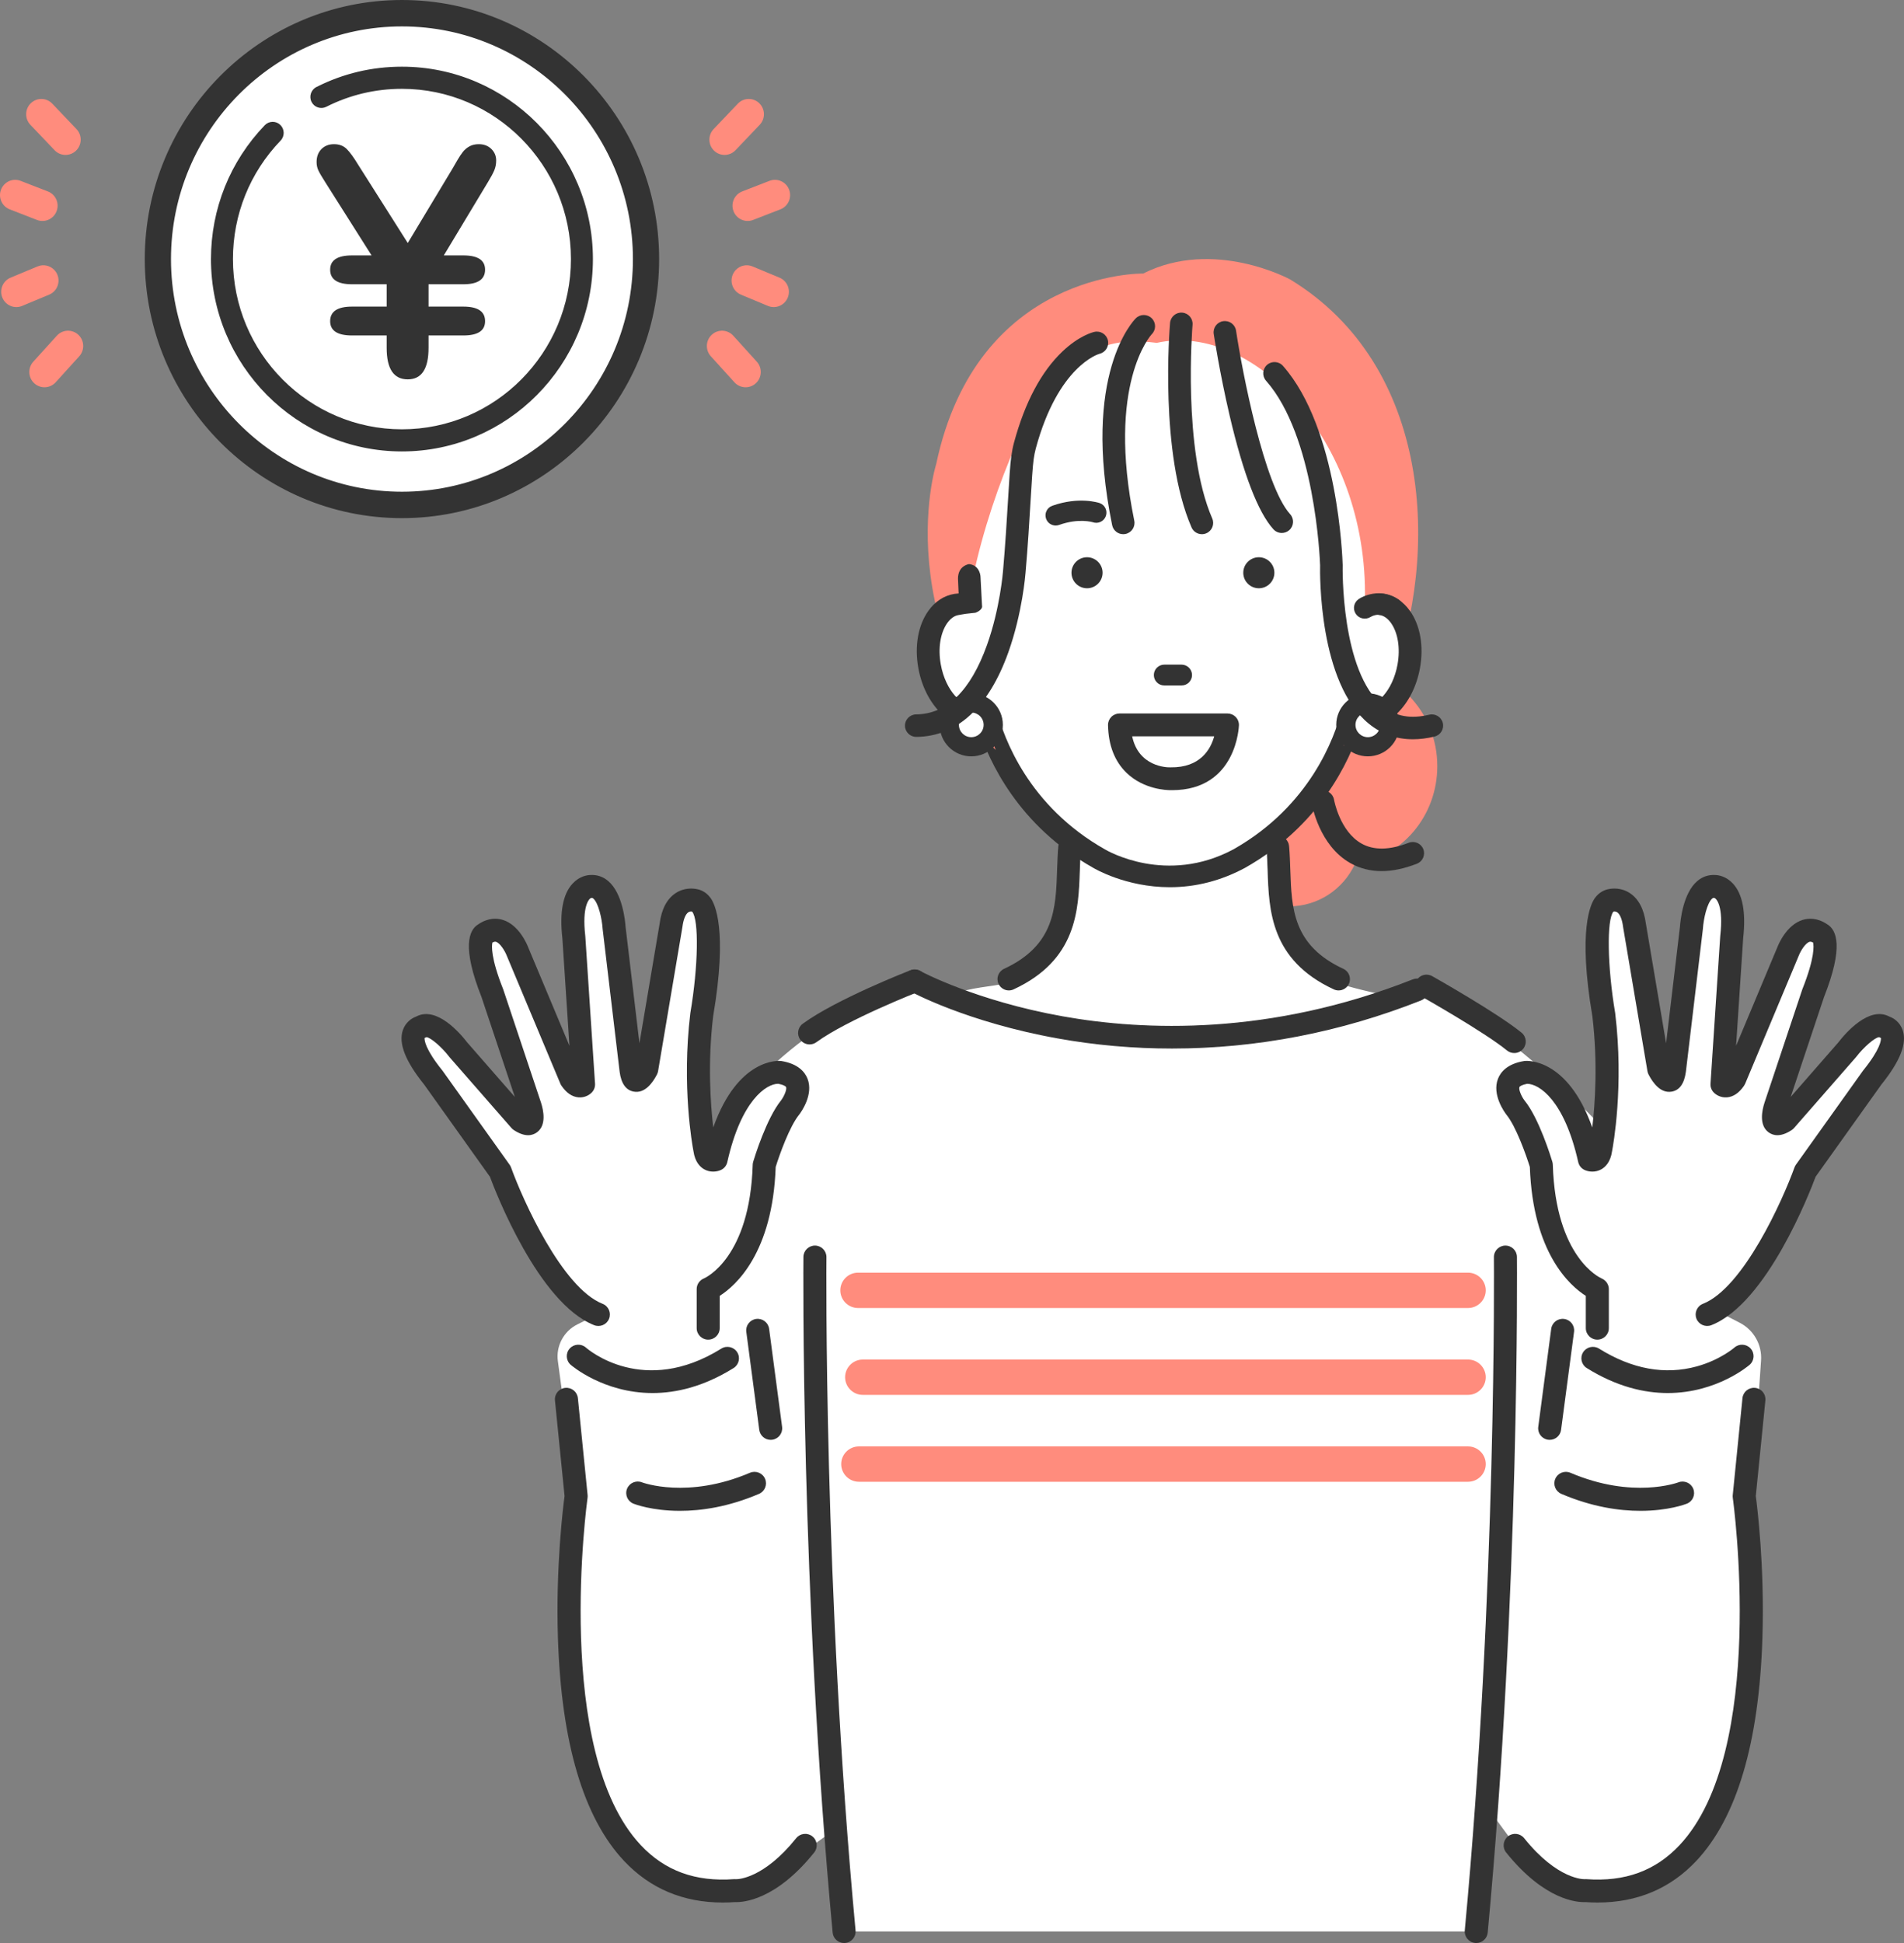 <svg width="147" height="150" viewBox="0 0 147 150" fill="none" xmlns="http://www.w3.org/2000/svg">
<rect x="0" y="0" width="147" height="150" fill="#808080" stroke="none"/>
<mask id="mask0_128_319" style="mask-type:alpha" maskUnits="userSpaceOnUse" x="2" y="0" width="145" height="150">
<rect x="2" width="145" height="150" fill="#D9D9D9"/>
</mask>
<g mask="url(#mask0_128_319)">
</g>
<g clip-path="url(#clip0_128_319)">
<path d="M110.968 59.149C110.968 54.925 107.666 51.501 103.593 51.501C99.521 51.501 96.219 54.925 96.219 59.149C96.219 59.348 96.229 59.544 96.243 59.739C94.846 60.767 93.938 62.432 93.938 64.313C93.938 67.437 96.444 69.969 99.535 69.969C101.773 69.969 103.703 68.642 104.599 66.725C108.196 66.216 110.968 63.02 110.968 59.149Z" fill="#FF8C7D"/>
<path d="M88.26 21.117C88.26 21.117 75.435 20.887 72.281 35.822C72.281 35.822 67.866 49.609 81.953 62.936H101.717C101.717 62.936 104.713 59.594 107.393 52.596C111.178 42.716 110.547 28.24 99.614 21.576C99.614 21.576 93.727 18.359 88.26 21.117Z" fill="#FF8C7D"/>
<path d="M134.933 120.001L135.964 105.028C136.047 103.817 135.4 102.672 134.318 102.116L131.476 100.654C129.03 88.43 113.284 77.631 110.402 76.392C109.851 76.155 109.21 76.396 108.949 76.936C108.348 77.189 109.055 76.924 108.46 77.147C105.852 76.627 104.053 76.17 103.55 75.96C102.409 75.483 101.478 74.996 100.996 74.399C98.337 71.107 98.794 66.578 98.704 64.431C103.435 60.682 104.13 56.892 104.627 54.833C104.844 54.97 105.078 55.068 105.331 55.111C106.936 55.38 108.589 53.508 109.026 50.929C109.461 48.351 108.514 46.686 106.911 46.416C106.539 46.354 105.723 46.787 105.361 46.938C105.922 34.362 96.881 24.791 89.312 26.468C88.022 26.339 84.509 25.698 81.112 29.612C79.064 31.971 75.615 40.232 74.674 47.129C74.313 46.979 73.938 46.921 73.566 46.983C71.962 47.253 71.392 48.679 71.451 50.929C71.52 53.543 73.541 55.38 75.145 55.111C75.398 55.068 75.633 54.97 75.85 54.833C76.364 56.965 77.139 60.641 82.271 64.431C82.117 66.668 81.256 72.704 79.871 74.13C79.336 74.681 78.723 75.379 77.34 75.96C76.952 76.123 74.793 76.217 73.349 76.835C71.837 76.22 72.08 76.305 72.08 76.305C71.832 75.751 71.198 75.529 70.622 75.726C53.191 81.684 48.926 100.075 48.926 100.075L44.578 102.242C43.519 102.77 42.913 103.912 43.071 105.082L44.482 115.51C44.482 115.51 39.976 159.927 64.341 141.295L65.17 149.114H113.975L114.907 139.631L116.979 142.459C116.979 142.459 135.934 158.263 134.933 120.001Z" fill="white"/>
<path d="M97.19 43.019C96.526 43.019 95.988 43.555 95.988 44.216C95.988 44.877 96.526 45.414 97.19 45.414C97.853 45.414 98.39 44.877 98.39 44.216C98.39 43.555 97.853 43.019 97.19 43.019Z" fill="#333333"/>
<path d="M85.126 44.216C85.126 43.555 84.588 43.019 83.925 43.019C83.262 43.019 82.724 43.555 82.724 44.216C82.724 44.877 83.262 45.414 83.925 45.414C84.588 45.414 85.126 44.877 85.126 44.216Z" fill="#333333"/>
<path d="M81.506 40.571C81.182 40.571 80.879 40.37 80.764 40.049C80.618 39.641 80.831 39.191 81.241 39.045C83.302 38.312 84.826 38.812 84.89 38.834C85.302 38.973 85.522 39.419 85.382 39.83C85.242 40.238 84.799 40.459 84.388 40.322C84.33 40.304 83.277 39.988 81.771 40.525C81.683 40.556 81.594 40.571 81.506 40.571Z" fill="#333333"/>
<path d="M108.856 47.158C108.334 46.426 107.632 45.971 106.825 45.843C106.627 45.813 106.426 45.803 106.24 45.814L106.414 47.474C106.458 47.474 106.499 47.477 106.536 47.483C106.842 47.532 107.146 47.748 107.391 48.092C107.932 48.85 108.121 50.047 107.898 51.294C107.525 53.356 106.217 54.631 105.273 54.481C105.151 54.461 105.028 54.414 104.899 54.338C104.662 54.198 104.365 54.173 104.104 54.272C103.841 54.372 103.645 54.587 103.578 54.846C103.037 56.954 101.141 62.218 95.235 65.565C90.062 68.338 85.5 65.686 85.306 65.57C79.389 62.222 77.493 56.956 76.953 54.847C76.886 54.586 76.689 54.371 76.427 54.272C76.167 54.173 75.866 54.199 75.631 54.339C75.504 54.414 75.382 54.461 75.26 54.481C74.316 54.621 73.005 53.355 72.634 51.294C72.409 50.047 72.599 48.85 73.14 48.091C73.385 47.748 73.688 47.532 73.992 47.484C74.031 47.478 74.517 47.387 74.562 47.386L75.313 47.303C75.313 47.303 75.904 47.095 75.817 46.742L75.704 44.581C75.704 44.257 75.525 43.624 74.819 43.549C74.81 43.55 73.962 43.656 73.962 44.669L74.011 45.813C73.909 45.818 73.806 45.828 73.704 45.844C72.898 45.971 72.197 46.426 71.675 47.157C70.879 48.274 70.596 49.883 70.9 51.573C71.414 54.426 73.429 56.413 75.5 56.127C76.36 58.833 78.644 63.737 84.38 66.983C84.482 67.045 86.912 68.492 90.314 68.492C92.325 68.492 94.275 67.992 96.128 66.996C101.882 63.739 104.169 58.834 105.031 56.127C107.101 56.419 109.116 54.427 109.631 51.573C109.934 49.883 109.652 48.275 108.856 47.158Z" fill="#333333"/>
<path d="M105.331 55.111C105.078 55.068 104.844 54.97 104.626 54.833C104.466 55.497 104.188 56.462 103.726 57.589C104.679 56.73 105.521 55.876 106.263 55.033C105.957 55.133 105.643 55.163 105.331 55.111Z" fill="#FF8C7D"/>
<path d="M75.85 54.833C75.633 54.97 75.398 55.068 75.145 55.111C74.786 55.171 74.425 55.119 74.075 54.981C75.068 56.135 76.043 57.116 76.878 57.894C76.338 56.636 76.024 55.556 75.85 54.833Z" fill="#FF8C7D"/>
<path d="M76.685 55.959C76.685 56.893 75.925 57.651 74.988 57.651C74.051 57.651 73.291 56.893 73.291 55.959C73.291 55.025 74.051 54.268 74.988 54.268C75.925 54.268 76.685 55.025 76.685 55.959Z" fill="white"/>
<path d="M74.988 58.391C73.643 58.391 72.548 57.3 72.548 55.959C72.548 54.618 73.643 53.527 74.988 53.527C76.333 53.527 77.427 54.618 77.427 55.959C77.427 57.3 76.333 58.391 74.988 58.391ZM74.988 55.008C74.462 55.008 74.034 55.434 74.034 55.959C74.034 56.483 74.462 56.91 74.988 56.91C75.514 56.91 75.942 56.483 75.942 55.959C75.942 55.434 75.514 55.008 74.988 55.008Z" fill="#333333"/>
<path d="M107.301 55.959C107.301 56.893 106.542 57.651 105.605 57.651C104.667 57.651 103.908 56.893 103.908 55.959C103.908 55.025 104.667 54.268 105.605 54.268C106.542 54.268 107.301 55.025 107.301 55.959Z" fill="white"/>
<path d="M105.605 58.391C104.259 58.391 103.165 57.3 103.165 55.959C103.165 54.618 104.259 53.527 105.605 53.527C106.95 53.527 108.044 54.618 108.044 55.959C108.044 57.3 106.95 58.391 105.605 58.391ZM105.605 55.008C105.078 55.008 104.651 55.434 104.651 55.959C104.651 56.483 105.078 56.91 105.605 56.91C106.131 56.91 106.559 56.483 106.559 55.959C106.559 55.434 106.131 55.008 105.605 55.008Z" fill="#333333"/>
<path d="M89.89 52.919H91.225C91.669 52.919 92.031 52.558 92.031 52.114C92.031 51.671 91.669 51.31 91.225 51.31H89.89C89.445 51.31 89.084 51.671 89.084 52.114C89.084 52.558 89.445 52.919 89.89 52.919Z" fill="#333333"/>
<path d="M90.486 61.001C90.442 61.001 90.398 61.001 90.354 61H90.35C90.094 61 88.322 60.952 86.991 59.678C86.062 58.788 85.576 57.543 85.546 55.978C85.542 55.742 85.633 55.514 85.799 55.345C85.966 55.176 86.193 55.081 86.43 55.081H94.77C95.007 55.081 95.234 55.176 95.401 55.345C95.567 55.514 95.658 55.742 95.654 55.978C95.653 56.029 95.5 61.001 90.486 61.001ZM90.361 59.238C90.366 59.238 90.372 59.238 90.376 59.238C92.671 59.272 93.471 57.843 93.744 56.843H87.41C87.898 59.183 90.07 59.249 90.347 59.238H90.361Z" fill="#333333"/>
<path d="M90.487 80.904C87.113 80.904 84.136 80.568 81.684 80.127C74.662 78.865 70.397 76.551 70.218 76.453C69.815 76.232 69.669 75.726 69.891 75.324C70.113 74.923 70.62 74.776 71.023 74.997C71.065 75.02 75.276 77.297 82.049 78.504C88.286 79.615 98.039 80.021 109.092 75.646C109.52 75.477 110.005 75.685 110.174 76.112C110.344 76.538 110.135 77.022 109.707 77.191C102.601 80.004 96.01 80.904 90.487 80.904Z" fill="#333333"/>
<path d="M90.487 80.947C87.512 80.947 84.548 80.686 81.677 80.17C74.645 78.906 70.376 76.589 70.198 76.491C69.775 76.258 69.62 75.726 69.853 75.304C69.966 75.1 70.152 74.951 70.377 74.886C70.601 74.821 70.838 74.847 71.044 74.96C71.085 74.983 75.319 77.261 82.057 78.462C88.288 79.572 98.033 79.978 109.076 75.606C109.293 75.52 109.532 75.523 109.747 75.617C109.962 75.709 110.128 75.879 110.214 76.096C110.301 76.313 110.297 76.551 110.204 76.765C110.111 76.979 109.94 77.145 109.723 77.231C103.494 79.697 97.022 80.947 90.487 80.947ZM70.622 74.937C70.548 74.937 70.474 74.947 70.401 74.968C70.198 75.027 70.03 75.161 69.929 75.345C69.718 75.726 69.857 76.206 70.239 76.416C70.417 76.514 74.673 78.825 81.692 80.086C84.558 80.601 87.517 80.862 90.487 80.862C97.011 80.862 103.472 79.614 109.691 77.152C109.888 77.074 110.042 76.925 110.126 76.731C110.209 76.538 110.212 76.323 110.134 76.128C109.974 75.724 109.512 75.525 109.108 75.686C98.046 80.065 88.283 79.659 82.042 78.546C75.29 77.343 71.044 75.058 71.002 75.035C70.884 74.97 70.754 74.937 70.622 74.937Z" fill="#333333"/>
<path d="M77.888 76.418C77.574 76.418 77.273 76.24 77.132 75.937C76.938 75.521 77.118 75.027 77.536 74.833C81.464 73.011 81.559 70.157 81.659 67.137C81.679 66.538 81.7 65.918 81.753 65.32C81.793 64.863 82.193 64.522 82.657 64.565C83.115 64.606 83.454 65.009 83.414 65.466C83.365 66.019 83.346 66.589 83.326 67.192C83.224 70.264 83.097 74.087 78.24 76.34C78.126 76.393 78.006 76.418 77.888 76.418Z" fill="#333333"/>
<path d="M77.888 76.461C77.549 76.461 77.237 76.262 77.093 75.955C76.889 75.519 77.08 74.998 77.518 74.794C81.422 72.983 81.516 70.143 81.616 67.136C81.637 66.531 81.657 65.914 81.71 65.316C81.731 65.081 81.842 64.869 82.022 64.72C82.201 64.571 82.428 64.503 82.66 64.523C82.894 64.544 83.105 64.653 83.255 64.832C83.406 65.011 83.477 65.238 83.456 65.47C83.408 66.022 83.389 66.591 83.369 67.194C83.266 70.277 83.138 74.115 78.258 76.379C78.141 76.433 78.017 76.461 77.888 76.461ZM82.578 64.604C82.394 64.604 82.219 64.668 82.077 64.785C81.914 64.92 81.814 65.112 81.796 65.324C81.743 65.919 81.722 66.535 81.702 67.132C81.601 70.173 81.506 73.038 77.554 74.872C77.159 75.055 76.987 75.525 77.171 75.919C77.3 76.197 77.582 76.375 77.888 76.375C78.004 76.375 78.116 76.351 78.221 76.302C83.055 74.059 83.181 70.251 83.283 67.191C83.303 66.587 83.322 66.017 83.371 65.463C83.39 65.253 83.326 65.048 83.19 64.887C83.054 64.725 82.863 64.627 82.653 64.608C82.628 64.606 82.603 64.604 82.578 64.604Z" fill="#333333"/>
<path d="M103.347 76.418C103.229 76.418 103.11 76.393 102.996 76.34C98.139 74.087 98.012 70.264 97.909 67.192C97.889 66.589 97.87 66.02 97.822 65.466C97.781 65.009 98.12 64.606 98.579 64.566C99.036 64.523 99.442 64.863 99.483 65.32C99.535 65.919 99.556 66.538 99.576 67.137C99.677 70.158 99.772 73.011 103.7 74.833C104.117 75.027 104.298 75.521 104.104 75.938C103.962 76.24 103.661 76.418 103.347 76.418Z" fill="#333333"/>
<path d="M103.347 76.461C103.219 76.461 103.095 76.434 102.977 76.379C98.097 74.115 97.969 70.277 97.867 67.194C97.847 66.591 97.828 66.022 97.779 65.47C97.758 65.238 97.83 65.011 97.98 64.832C98.13 64.654 98.342 64.544 98.575 64.523C98.801 64.502 99.033 64.572 99.212 64.721C99.394 64.872 99.504 65.083 99.525 65.317C99.578 65.914 99.599 66.532 99.619 67.129C99.719 70.144 99.814 72.984 103.718 74.795C104.156 74.998 104.346 75.519 104.142 75.956C103.999 76.263 103.687 76.461 103.347 76.461ZM98.656 64.605C98.632 64.605 98.607 64.606 98.583 64.608C98.372 64.627 98.181 64.726 98.046 64.887C97.91 65.049 97.846 65.253 97.864 65.463C97.913 66.017 97.932 66.587 97.952 67.191C98.054 70.251 98.181 74.06 103.014 76.302C103.119 76.351 103.232 76.376 103.347 76.376C103.654 76.376 103.936 76.197 104.065 75.92C104.249 75.526 104.077 75.055 103.681 74.872C99.73 73.039 99.634 70.173 99.534 67.139C99.513 66.536 99.493 65.919 99.44 65.324C99.421 65.114 99.321 64.923 99.158 64.787C99.015 64.668 98.839 64.605 98.656 64.605Z" fill="#333333"/>
<path d="M113.339 100.854H66.247C65.56 100.854 65.002 100.298 65.002 99.613C65.002 98.928 65.56 98.373 66.247 98.373H113.339C114.027 98.373 114.584 98.928 114.584 99.613C114.584 100.298 114.027 100.854 113.339 100.854Z" fill="#FF8C7D"/>
<path d="M113.339 100.978H66.247C65.492 100.978 64.878 100.366 64.878 99.613C64.878 98.861 65.492 98.249 66.247 98.249H113.339C114.094 98.249 114.708 98.861 114.708 99.613C114.708 100.366 114.094 100.978 113.339 100.978ZM66.247 98.497C65.629 98.497 65.127 98.998 65.127 99.613C65.127 100.229 65.629 100.73 66.247 100.73H113.339C113.957 100.73 114.459 100.229 114.459 99.613C114.459 98.998 113.957 98.497 113.339 98.497H66.247Z" fill="#FF8C7D"/>
<path d="M113.339 107.561H66.616C65.929 107.561 65.372 107.005 65.372 106.32C65.372 105.635 65.929 105.08 66.616 105.08H113.339C114.026 105.08 114.584 105.635 114.584 106.32C114.584 107.005 114.026 107.561 113.339 107.561Z" fill="#FF8C7D"/>
<path d="M113.339 107.685H66.616C65.861 107.685 65.247 107.073 65.247 106.32C65.247 105.568 65.861 104.956 66.616 104.956H113.339C114.094 104.956 114.708 105.568 114.708 106.32C114.708 107.073 114.094 107.685 113.339 107.685ZM66.616 105.204C65.998 105.204 65.496 105.705 65.496 106.32C65.496 106.936 65.998 107.437 66.616 107.437H113.339C113.957 107.437 114.459 106.936 114.459 106.32C114.459 105.705 113.957 105.204 113.339 105.204H66.616Z" fill="#FF8C7D"/>
<path d="M113.339 114.267H66.315C65.628 114.267 65.071 113.712 65.071 113.027C65.071 112.341 65.628 111.786 66.315 111.786H113.339C114.027 111.786 114.584 112.341 114.584 113.027C114.584 113.712 114.027 114.267 113.339 114.267Z" fill="#FF8C7D"/>
<path d="M113.339 114.392H66.315C65.56 114.392 64.946 113.779 64.946 113.027C64.946 112.274 65.56 111.662 66.315 111.662H113.339C114.094 111.662 114.708 112.274 114.708 113.027C114.708 113.779 114.094 114.392 113.339 114.392ZM66.315 111.91C65.698 111.91 65.195 112.411 65.195 113.027C65.195 113.643 65.698 114.143 66.315 114.143H113.339C113.957 114.143 114.459 113.643 114.459 113.027C114.459 112.411 113.957 111.91 113.339 111.91H66.315Z" fill="#FF8C7D"/>
<path d="M86.718 41.239C86.312 41.239 85.949 40.955 85.865 40.544C83.486 28.901 87.52 24.742 87.693 24.571C88.035 24.233 88.586 24.234 88.925 24.575C89.263 24.913 89.263 25.459 88.927 25.797C88.861 25.867 85.414 29.636 87.573 40.197C87.668 40.667 87.364 41.126 86.893 41.221C86.834 41.233 86.776 41.239 86.718 41.239Z" fill="#333333"/>
<path d="M70.74 56.888C70.262 56.888 69.873 56.504 69.869 56.028C69.864 55.548 70.251 55.155 70.732 55.151C73.094 55.13 74.934 53.328 76.201 49.797C77.212 46.978 77.438 44.107 77.44 44.078C77.62 42.032 77.736 40.086 77.83 38.523C77.923 36.967 77.99 35.843 78.079 35.209C78.133 34.829 78.201 34.486 78.289 34.162C79.131 31.055 80.39 28.689 82.03 27.131C83.317 25.909 84.38 25.646 84.497 25.62C84.967 25.515 85.432 25.811 85.537 26.279C85.64 26.744 85.35 27.204 84.888 27.313C84.806 27.335 81.696 28.248 79.971 34.615C79.903 34.869 79.848 35.143 79.805 35.451C79.725 36.016 79.656 37.168 79.569 38.626C79.475 40.2 79.358 42.159 79.177 44.219C79.168 44.333 78.936 47.313 77.853 50.349C76.338 54.599 73.881 56.86 70.748 56.888H70.74Z" fill="#333333"/>
<path d="M109.083 57.072C107.813 57.072 106.68 56.676 105.701 55.887C101.799 52.742 101.906 44.276 101.92 43.634C101.902 43.13 101.515 33.663 97.746 29.393C97.428 29.033 97.463 28.485 97.824 28.168C98.185 27.851 98.736 27.886 99.053 28.246C103.324 33.084 103.65 43.179 103.662 43.607C103.663 43.622 103.663 43.637 103.662 43.653C103.66 43.735 103.494 51.877 106.798 54.538C107.756 55.31 108.916 55.518 110.343 55.175C110.81 55.064 111.281 55.349 111.394 55.815C111.507 56.282 111.219 56.751 110.752 56.863C110.172 57.003 109.616 57.072 109.083 57.072Z" fill="#333333"/>
<path d="M106.669 67.249C105.79 67.249 104.982 67.043 104.253 66.631C101.845 65.27 101.3 62.162 101.278 62.031C101.199 61.558 101.52 61.11 101.994 61.031C102.467 60.953 102.916 61.271 102.996 61.743C103.003 61.78 103.44 64.181 105.12 65.124C106.068 65.656 107.292 65.635 108.757 65.062C109.204 64.886 109.71 65.106 109.887 65.552C110.062 65.999 109.842 66.503 109.394 66.678C108.423 67.059 107.513 67.249 106.669 67.249Z" fill="#333333"/>
<path d="M92.793 41.239C92.456 41.239 92.136 41.043 91.993 40.716C89.505 34.991 90.301 25.335 90.336 24.927C90.377 24.449 90.8 24.095 91.278 24.136C91.758 24.176 92.113 24.597 92.072 25.075C92.064 25.17 91.279 34.705 93.592 40.025C93.783 40.465 93.58 40.977 93.139 41.167C93.026 41.216 92.909 41.239 92.793 41.239Z" fill="#333333"/>
<path d="M98.96 41.145C98.722 41.145 98.486 41.049 98.314 40.859C97.128 39.551 95.992 36.597 94.934 32.079C94.165 28.789 93.711 25.812 93.707 25.782C93.635 25.308 93.962 24.866 94.438 24.794C94.913 24.723 95.358 25.049 95.43 25.523C95.913 28.716 97.606 37.487 99.606 39.695C99.929 40.051 99.901 40.6 99.544 40.922C99.377 41.072 99.168 41.145 98.96 41.145Z" fill="#333333"/>
<path d="M107.521 47.798C107.358 47.798 107.194 47.75 107.05 47.65C106.464 47.247 105.877 47.591 105.812 47.632C105.427 47.871 104.916 47.763 104.669 47.383C104.423 47.003 104.523 46.5 104.9 46.249C105.474 45.867 106.772 45.447 107.994 46.291C108.371 46.55 108.465 47.066 108.204 47.441C108.043 47.673 107.784 47.798 107.521 47.798Z" fill="#333333"/>
<path d="M60.188 82.786C60.188 82.786 56.864 82.465 55.284 89.519C55.284 89.519 54.564 89.842 54.415 88.721C54.415 88.721 53.489 84.052 54.178 78.332C54.178 78.332 55.635 69.773 53.615 69.507C53.615 69.507 52.111 69.098 51.809 71.419L49.931 82.544C49.931 82.544 48.96 84.422 48.722 82.628L47.411 71.62C47.411 71.62 47.199 68.302 45.614 68.435C45.614 68.435 43.849 68.364 44.301 72.335L45.052 83.721C45.052 83.721 44.652 84.154 44.083 83.317L39.947 73.443C39.947 73.443 39.009 70.981 37.404 72.106C37.404 72.106 36.404 72.618 38.01 76.665L40.927 85.407C40.927 85.407 41.58 87.45 40.157 86.498L35.387 81.043C35.387 81.043 33.54 78.625 32.485 79.297C32.485 79.297 30.63 79.694 33.461 83.199L38.619 90.428C38.619 90.428 42.01 99.826 46.197 101.478L54.677 102.534V99.518C54.677 99.518 58.761 97.882 59.003 89.94C59.003 89.94 59.955 86.772 61.005 85.492C61.005 85.492 62.762 83.207 60.188 82.786Z" fill="white"/>
<path d="M145.515 79.297C144.46 78.625 142.612 81.043 142.612 81.043L137.843 86.498C136.419 87.45 137.072 85.407 137.072 85.407L139.99 76.665C141.596 72.618 140.596 72.106 140.596 72.106C138.99 70.981 138.053 73.443 138.053 73.443L133.917 83.317C133.348 84.154 132.947 83.721 132.947 83.721L133.698 72.335C134.15 68.364 132.386 68.435 132.386 68.435C130.801 68.302 130.589 71.62 130.589 71.62L129.278 82.628C129.039 84.422 128.068 82.544 128.068 82.544L126.19 71.419C125.888 69.098 124.384 69.507 124.384 69.507C122.365 69.773 123.821 78.332 123.821 78.332C124.51 84.052 123.584 88.721 123.584 88.721C123.435 89.842 122.715 89.519 122.715 89.519C121.135 82.465 117.812 82.786 117.812 82.786C115.238 83.207 116.994 85.492 116.994 85.492C118.045 86.772 118.997 89.94 118.997 89.94C119.238 97.882 123.323 99.518 123.323 99.518V102.534L131.803 101.478C135.99 99.826 139.381 90.428 139.381 90.428L144.538 83.199C147.369 79.694 145.515 79.297 145.515 79.297Z" fill="white"/>
<path d="M54.677 103.42C54.186 103.42 53.788 103.023 53.788 102.534V99.518C53.788 99.156 54.009 98.831 54.346 98.695C54.481 98.637 57.896 97.088 58.114 89.914C58.117 89.837 58.129 89.76 58.151 89.686C58.253 89.346 59.18 86.331 60.305 84.947C60.541 84.629 60.764 84.106 60.69 83.922C60.664 83.857 60.481 83.739 60.086 83.668H60.072C59.182 83.668 57.226 84.918 56.152 89.712C56.091 89.985 55.905 90.213 55.649 90.327C55.334 90.468 54.834 90.528 54.375 90.274C54.058 90.098 53.658 89.711 53.538 88.866C53.455 88.434 52.617 83.857 53.296 78.227C53.297 78.213 53.3 78.198 53.302 78.184C53.912 74.593 53.971 70.995 53.437 70.379C53.426 70.377 53.414 70.374 53.396 70.368C53.353 70.363 53.238 70.359 53.129 70.438C52.922 70.588 52.762 70.988 52.691 71.534C52.69 71.545 52.688 71.556 52.686 71.567L50.808 82.691C50.793 82.782 50.764 82.869 50.722 82.95C50.368 83.635 49.772 84.42 48.936 84.274C48.33 84.169 47.962 83.655 47.84 82.745L46.528 71.725C46.526 71.709 46.525 71.693 46.524 71.677C46.475 70.953 46.213 69.715 45.804 69.365C45.745 69.314 45.719 69.316 45.689 69.318C45.674 69.32 45.658 69.321 45.643 69.321C45.468 69.371 44.928 69.976 45.185 72.236C45.187 72.25 45.188 72.264 45.189 72.278L45.94 83.663C45.955 83.905 45.871 84.143 45.706 84.322C45.51 84.535 45.138 84.75 44.675 84.716C44.175 84.679 43.728 84.375 43.347 83.814C43.314 83.765 43.285 83.713 43.263 83.659L39.127 73.785C38.968 73.379 38.599 72.8 38.294 72.708C38.264 72.7 38.183 72.675 38.016 72.768C37.963 72.997 37.872 73.91 38.837 76.34C38.843 76.355 38.849 76.37 38.854 76.386L41.771 85.127C41.971 85.752 42.192 86.864 41.465 87.408C41.133 87.657 40.55 87.828 39.661 87.234C39.596 87.19 39.538 87.139 39.486 87.08L34.717 81.625C34.705 81.611 34.692 81.596 34.68 81.58C34.105 80.831 33.254 80.099 32.926 80.067C32.88 80.093 32.831 80.115 32.78 80.133C32.767 80.285 32.805 80.973 34.154 82.643C34.165 82.657 34.176 82.671 34.186 82.686L39.344 89.915C39.391 89.98 39.428 90.052 39.456 90.128C40.362 92.638 43.4 99.421 46.524 100.654C46.981 100.834 47.205 101.349 47.024 101.805C46.843 102.26 46.328 102.483 45.87 102.302C41.576 100.608 38.256 92.005 37.825 90.845L32.752 83.734C31.284 81.911 30.747 80.528 31.11 79.507C31.311 78.94 31.752 78.614 32.127 78.48C33.703 77.639 35.518 79.757 36.077 80.482L39.748 84.682L37.174 76.969C35.657 73.134 36.184 71.793 36.933 71.353C37.701 70.833 38.38 70.881 38.817 71.014C40.088 71.403 40.711 72.953 40.778 73.129L43.964 80.734L43.416 72.415C43.193 70.428 43.46 69.012 44.211 68.208C44.745 67.635 45.342 67.557 45.573 67.55C46.084 67.516 46.565 67.678 46.965 68.022C48.059 68.962 48.264 71.061 48.297 71.539L49.368 80.54L50.93 71.289C51.077 70.182 51.49 69.396 52.157 68.953C52.84 68.5 53.541 68.588 53.775 68.636C54.083 68.685 54.506 68.846 54.856 69.318C55.191 69.771 56.195 71.766 55.059 78.459C54.628 82.055 54.856 85.249 55.067 87.039C56.98 81.657 60.127 81.89 60.274 81.904C60.293 81.906 60.313 81.909 60.332 81.912C61.632 82.124 62.143 82.767 62.343 83.269C62.837 84.512 61.828 85.88 61.712 86.032C60.956 86.953 60.171 89.172 59.888 90.086C59.653 96.733 56.801 99.255 55.566 100.04V102.534C55.566 103.023 55.168 103.42 54.677 103.42ZM32.718 80.153C32.703 80.157 32.687 80.16 32.672 80.164C32.688 80.16 32.703 80.157 32.718 80.153Z" fill="#333333"/>
<path d="M123.323 103.42C122.832 103.42 122.434 103.023 122.434 102.534V100.04C121.199 99.255 118.347 96.733 118.113 90.087C117.828 89.171 117.043 86.951 116.306 86.054C116.172 85.88 115.163 84.512 115.657 83.269C115.857 82.767 116.368 82.124 117.668 81.912C117.687 81.909 117.707 81.906 117.726 81.904C117.875 81.89 121.02 81.656 122.933 87.039C123.144 85.25 123.372 82.055 122.941 78.459C121.805 71.765 122.809 69.77 123.143 69.318C123.494 68.846 123.917 68.685 124.224 68.635C124.46 68.588 125.159 68.499 125.843 68.953C126.51 69.396 126.923 70.182 127.07 71.289L128.632 80.54L129.703 71.539C129.736 71.061 129.941 68.962 131.035 68.022C131.435 67.678 131.915 67.517 132.427 67.55C132.658 67.556 133.255 67.635 133.789 68.208C134.54 69.012 134.807 70.428 134.584 72.415L134.036 80.734L137.232 73.102C137.289 72.953 137.912 71.403 139.183 71.014C139.621 70.881 140.299 70.833 141.067 71.353C141.816 71.793 142.343 73.134 140.826 76.968L138.252 84.682L141.923 80.482C142.482 79.757 144.297 77.639 145.873 78.48C146.248 78.613 146.688 78.94 146.89 79.507C147.253 80.528 146.716 81.911 145.248 83.734L140.175 90.844C139.744 92.005 136.424 100.608 132.13 102.302C131.673 102.482 131.157 102.259 130.976 101.805C130.796 101.349 131.019 100.834 131.476 100.654C134.604 99.419 137.639 92.637 138.544 90.128C138.572 90.052 138.609 89.98 138.656 89.914L143.814 82.686C143.824 82.671 143.835 82.657 143.846 82.643C145.195 80.973 145.233 80.285 145.22 80.133C145.169 80.115 145.12 80.093 145.074 80.067C144.746 80.099 143.894 80.831 143.319 81.581C143.308 81.596 143.295 81.611 143.283 81.625L138.513 87.08C138.462 87.138 138.404 87.19 138.339 87.233C137.45 87.828 136.867 87.656 136.535 87.408C135.808 86.864 136.029 85.752 136.226 85.138L139.146 76.386C139.151 76.37 139.157 76.355 139.163 76.34C140.128 73.909 140.037 72.997 139.984 72.768C139.816 72.674 139.734 72.699 139.705 72.709C139.372 72.81 139 73.453 138.884 73.758L134.738 83.659C134.715 83.713 134.686 83.765 134.653 83.814C134.272 84.375 133.825 84.679 133.325 84.716C132.862 84.749 132.491 84.535 132.294 84.322C132.129 84.143 132.045 83.905 132.061 83.663L132.811 72.278C132.812 72.264 132.814 72.25 132.815 72.236C133.072 69.976 132.532 69.371 132.357 69.321C132.342 69.321 132.326 69.32 132.311 69.318C132.28 69.316 132.256 69.313 132.196 69.365C131.787 69.715 131.525 70.952 131.476 71.678C131.475 71.693 131.474 71.71 131.472 71.725L130.161 82.733C130.038 83.655 129.67 84.169 129.064 84.274C128.226 84.419 127.632 83.634 127.278 82.95C127.236 82.869 127.207 82.782 127.192 82.691L125.313 71.567C125.312 71.556 125.31 71.545 125.309 71.534C125.238 70.988 125.078 70.588 124.871 70.438C124.762 70.359 124.646 70.363 124.604 70.368C124.585 70.374 124.574 70.377 124.563 70.379C124.039 70.99 124.098 74.657 124.698 78.184C124.7 78.198 124.702 78.212 124.704 78.227C125.383 83.857 124.545 88.434 124.462 88.866C124.342 89.711 123.942 90.098 123.625 90.274C123.165 90.528 122.665 90.468 122.351 90.327C122.095 90.213 121.909 89.985 121.848 89.712C120.775 84.922 118.821 83.67 117.905 83.67H117.904C117.515 83.741 117.336 83.858 117.31 83.922C117.236 84.108 117.463 84.645 117.7 84.954C118.813 86.308 119.746 89.344 119.849 89.686C119.871 89.76 119.884 89.837 119.886 89.913C120.104 97.088 123.519 98.637 123.664 98.7C123.99 98.84 124.212 99.164 124.212 99.518V102.534C124.212 103.023 123.814 103.42 123.323 103.42ZM145.282 80.153C145.297 80.157 145.312 80.16 145.328 80.164C145.313 80.16 145.297 80.157 145.282 80.153Z" fill="#333333"/>
<path d="M50.383 107.542C46.565 107.542 44.091 105.388 44.055 105.356C43.689 105.03 43.659 104.469 43.986 104.105C44.314 103.741 44.874 103.709 45.239 104.035C45.423 104.196 49.697 107.846 55.692 104.111C56.109 103.852 56.657 103.978 56.917 104.393C57.178 104.808 57.051 105.355 56.635 105.614C54.325 107.053 52.201 107.542 50.383 107.542Z" fill="#333333"/>
<path d="M59.5 111.156C59.061 111.156 58.679 110.831 58.62 110.385L57.619 102.816C57.554 102.331 57.897 101.885 58.384 101.821C58.869 101.759 59.317 102.099 59.381 102.584L60.383 110.154C60.447 110.639 60.104 111.084 59.617 111.148C59.578 111.153 59.539 111.156 59.5 111.156Z" fill="#333333"/>
<path d="M55.8 146.875C52.744 146.875 50.183 145.795 48.175 143.657C45.049 140.326 43.333 134.535 43.075 126.444C42.899 120.913 43.482 116.272 43.587 115.493L42.846 108.112C42.797 107.625 43.154 107.19 43.643 107.142C44.133 107.096 44.567 107.449 44.616 107.935L45.367 115.421C45.374 115.492 45.372 115.564 45.362 115.634C45.335 115.829 42.676 135.207 49.475 142.447C51.34 144.433 53.697 145.29 56.682 145.069C56.734 145.065 56.787 145.066 56.84 145.071C56.839 145.071 56.842 145.072 56.849 145.072C57.004 145.072 58.976 145.016 61.472 141.906C61.779 141.524 62.338 141.462 62.721 141.767C63.105 142.073 63.167 142.631 62.86 143.013C59.87 146.739 57.331 146.863 56.752 146.841C56.43 146.864 56.112 146.875 55.8 146.875Z" fill="#333333"/>
<path d="M65.169 150C64.715 150 64.328 149.656 64.285 149.196C61.806 122.756 62.025 97.29 62.028 97.035C62.033 96.546 62.439 96.155 62.926 96.158C63.417 96.163 63.811 96.563 63.806 97.053C63.803 97.306 63.585 122.686 66.055 149.031C66.101 149.519 65.742 149.951 65.253 149.996C65.224 149.999 65.197 150 65.169 150Z" fill="#333333"/>
<path d="M52.497 116.637C50.34 116.637 49.003 116.121 48.908 116.083C48.452 115.901 48.23 115.386 48.412 114.931C48.594 114.478 49.109 114.256 49.565 114.436C49.617 114.456 53.095 115.749 57.9 113.697C58.351 113.504 58.874 113.713 59.067 114.162C59.26 114.612 59.051 115.133 58.6 115.326C56.22 116.343 54.125 116.637 52.497 116.637Z" fill="#333333"/>
<path d="M128.761 107.542C126.942 107.542 124.82 107.054 122.509 105.614C122.093 105.355 121.966 104.808 122.227 104.393C122.487 103.978 123.036 103.851 123.452 104.111C126 105.699 128.542 106.161 131.005 105.485C132.798 104.992 133.892 104.046 133.902 104.037C134.267 103.71 134.829 103.74 135.158 104.105C135.485 104.469 135.455 105.03 135.089 105.356C135.053 105.388 132.578 107.542 128.761 107.542Z" fill="#333333"/>
<path d="M119.644 111.156C119.605 111.156 119.566 111.153 119.527 111.148C119.04 111.084 118.697 110.639 118.762 110.154L119.763 102.584C119.827 102.099 120.275 101.758 120.761 101.822C121.247 101.886 121.59 102.331 121.526 102.816L120.524 110.386C120.466 110.831 120.084 111.156 119.644 111.156Z" fill="#333333"/>
<path d="M123.345 146.875C123.032 146.875 122.715 146.864 122.392 146.841C121.813 146.866 119.275 146.74 116.284 143.013C115.978 142.631 116.04 142.073 116.423 141.767C116.807 141.461 117.366 141.524 117.673 141.906C120.272 145.145 122.306 145.07 122.325 145.07C122.377 145.064 122.41 145.065 122.463 145.069C125.449 145.29 127.805 144.433 129.671 142.446C136.473 135.199 133.81 115.829 133.782 115.634C133.772 115.564 133.771 115.492 133.778 115.422L134.529 107.935C134.578 107.449 135.012 107.096 135.502 107.142C135.991 107.19 136.347 107.625 136.298 108.112L135.558 115.493C135.662 116.272 136.246 120.913 136.069 126.444C135.811 134.535 134.095 140.327 130.969 143.657C128.962 145.795 126.4 146.875 123.345 146.875Z" fill="#333333"/>
<path d="M113.976 150C113.948 150 113.92 149.999 113.892 149.996C113.403 149.951 113.044 149.519 113.089 149.031C115.56 122.681 115.341 97.306 115.338 97.053C115.334 96.563 115.728 96.163 116.219 96.158C116.711 96.155 117.112 96.546 117.117 97.035C117.119 97.29 117.339 122.756 114.86 149.196C114.817 149.656 114.429 150 113.976 150Z" fill="#333333"/>
<path d="M126.648 116.637C125.02 116.637 122.925 116.343 120.544 115.326C120.093 115.133 119.884 114.612 120.078 114.163C120.271 113.713 120.793 113.504 121.245 113.697C126.062 115.755 129.545 114.449 129.58 114.436C130.036 114.26 130.552 114.482 130.731 114.936C130.911 115.39 130.691 115.902 130.237 116.083C130.141 116.121 128.804 116.637 126.648 116.637Z" fill="#333333"/>
<path d="M62.506 80.629C62.233 80.629 61.963 80.503 61.788 80.267C61.498 79.872 61.584 79.317 61.98 79.028C64.547 77.151 70.064 74.991 70.298 74.9C70.755 74.722 71.271 74.947 71.449 75.403C71.628 75.858 71.402 76.372 70.945 76.551C70.89 76.572 65.411 78.718 63.031 80.457C62.873 80.573 62.689 80.629 62.506 80.629Z" fill="#333333"/>
<path d="M116.909 81.295C116.711 81.295 116.511 81.229 116.346 81.094C114.59 79.662 109.745 76.927 109.697 76.9C109.269 76.659 109.119 76.118 109.36 75.692C109.602 75.266 110.144 75.116 110.572 75.357C110.776 75.472 115.599 78.195 117.472 79.722C117.852 80.033 117.908 80.591 117.597 80.97C117.421 81.184 117.166 81.295 116.909 81.295Z" fill="#333333"/>
</g>
<g clip-path="url(#clip1_128_319)">
<path d="M49.877 20C49.877 30.483 41.44 38.981 31.033 38.981C20.626 38.981 12.189 30.483 12.189 20C12.189 9.517 20.626 1.02 31.033 1.02C41.44 1.02 49.877 9.517 49.877 20Z" fill="white"/>
<path d="M31.033 39.867C20.157 39.867 11.309 30.955 11.309 20C11.309 9.045 20.157 0.133 31.033 0.133C41.909 0.133 50.757 9.045 50.757 20C50.757 30.955 41.909 39.867 31.033 39.867ZM31.033 1.906C21.128 1.906 13.069 10.023 13.069 20C13.069 29.977 21.128 38.094 31.033 38.094C40.938 38.094 48.997 29.977 48.997 20C48.997 10.023 40.938 1.906 31.033 1.906Z" fill="#333333"/>
<path d="M31.033 40C20.084 40 11.177 31.028 11.177 20C11.177 8.972 20.084 0 31.033 0C41.981 0 50.889 8.972 50.889 20C50.889 31.028 41.981 40 31.033 40ZM31.033 0.266C20.23 0.266 11.441 9.118 11.441 20C11.441 30.882 20.23 39.734 31.033 39.734C41.836 39.734 50.625 30.882 50.625 20C50.625 9.118 41.836 0.266 31.033 0.266ZM31.033 38.227C21.055 38.227 12.937 30.05 12.937 20C12.937 9.95 21.055 1.773 31.033 1.773C41.011 1.773 49.129 9.95 49.129 20C49.129 30.05 41.011 38.227 31.033 38.227ZM31.033 2.039C21.2 2.039 13.201 10.096 13.201 20C13.201 29.904 21.2 37.961 31.033 37.961C40.866 37.961 48.865 29.904 48.865 20C48.865 10.096 40.866 2.039 31.033 2.039Z" fill="#333333"/>
<path d="M31.033 34.798C22.931 34.798 16.34 28.16 16.34 20C16.34 16.135 17.812 12.478 20.483 9.702C20.789 9.384 21.293 9.376 21.608 9.684C21.924 9.993 21.932 10.5 21.626 10.818C19.244 13.293 17.932 16.553 17.932 20C17.932 27.276 23.809 33.195 31.033 33.195C38.256 33.195 44.133 27.276 44.133 20C44.133 12.724 38.256 6.804 31.033 6.804C28.971 6.804 26.997 7.273 25.167 8.198C24.774 8.396 24.295 8.236 24.099 7.84C23.901 7.444 24.06 6.963 24.453 6.764C26.507 5.727 28.721 5.201 31.033 5.201C39.134 5.201 45.724 11.84 45.724 20C45.724 28.16 39.134 34.798 31.033 34.798Z" fill="#333333"/>
<path d="M31.032 34.851C22.902 34.851 16.288 28.189 16.288 20C16.288 16.121 17.764 12.45 20.445 9.665C20.602 9.501 20.814 9.409 21.041 9.405C21.272 9.404 21.482 9.487 21.645 9.646C21.981 9.975 21.989 10.517 21.663 10.855C19.291 13.32 17.985 16.567 17.985 20C17.985 27.246 23.838 33.142 31.032 33.142C38.227 33.142 44.08 27.246 44.08 20C44.08 12.753 38.227 6.857 31.032 6.857C28.979 6.857 27.013 7.324 25.19 8.245C24.988 8.347 24.758 8.364 24.543 8.292C24.327 8.22 24.153 8.068 24.052 7.864C23.842 7.443 24.012 6.928 24.43 6.717C26.491 5.676 28.713 5.148 31.032 5.148C39.163 5.148 45.777 11.811 45.777 20C45.777 28.189 39.163 34.851 31.032 34.851ZM21.054 9.511H21.042C20.844 9.514 20.659 9.595 20.521 9.739C17.859 12.505 16.393 16.149 16.393 20C16.393 28.131 22.96 34.745 31.032 34.745C39.105 34.745 45.672 28.131 45.672 20C45.672 11.869 39.105 5.254 31.032 5.254C28.729 5.254 26.524 5.778 24.477 6.812C24.111 6.997 23.962 7.447 24.146 7.817C24.235 7.995 24.387 8.128 24.576 8.191C24.764 8.255 24.966 8.24 25.143 8.15C26.981 7.222 28.962 6.751 31.032 6.751C38.285 6.751 44.185 12.695 44.185 20C44.185 27.305 38.285 33.248 31.032 33.248C23.78 33.248 17.88 27.305 17.88 20C17.88 16.54 19.196 13.266 21.588 10.781C21.873 10.485 21.866 10.01 21.572 9.723C21.432 9.586 21.248 9.511 21.054 9.511Z" fill="#333333"/>
<path d="M27.178 23.67H29.853V21.945H27.178C26.052 21.945 25.49 21.57 25.49 20.819C25.49 20.085 26.052 19.718 27.178 19.718H28.688L25.133 14.101C24.848 13.654 24.661 13.335 24.574 13.143C24.487 12.951 24.443 12.74 24.443 12.508C24.443 12.093 24.568 11.76 24.818 11.508C25.068 11.257 25.391 11.131 25.787 11.131C26.191 11.131 26.518 11.255 26.768 11.502C27.017 11.75 27.309 12.149 27.642 12.7L31.482 18.76L34.918 13.047C35.045 12.824 35.18 12.59 35.323 12.347C35.465 12.103 35.604 11.896 35.739 11.724C35.873 11.552 36.042 11.411 36.244 11.299C36.446 11.187 36.686 11.131 36.963 11.131C37.36 11.131 37.683 11.253 37.932 11.496C38.182 11.74 38.307 12.037 38.307 12.388C38.307 12.668 38.257 12.923 38.158 13.155C38.059 13.386 37.903 13.678 37.689 14.029L34.264 19.718H35.774C36.892 19.718 37.451 20.085 37.451 20.819C37.451 21.57 36.892 21.945 35.774 21.945H33.087V23.67H35.774C36.892 23.67 37.451 24.045 37.451 24.795C37.451 25.53 36.892 25.897 35.774 25.897H33.087V26.855C33.087 28.476 32.552 29.286 31.482 29.286C30.396 29.286 29.853 28.476 29.853 26.855V25.897H27.178C26.052 25.897 25.49 25.53 25.49 24.795C25.49 24.045 26.052 23.67 27.178 23.67Z" fill="#333333"/>
<path d="M6.082 25.878C6.522 26.321 6.542 27.038 6.118 27.506L4.299 29.512C3.863 29.993 3.122 30.027 2.645 29.588C2.169 29.157 2.133 28.402 2.57 27.922L4.389 25.915C4.825 25.434 5.566 25.401 6.043 25.84C6.057 25.852 6.07 25.865 6.082 25.878Z" fill="#FF8C7D"/>
<path d="M4.176 20.824C4.282 20.93 4.369 21.059 4.43 21.206C4.677 21.809 4.393 22.498 3.795 22.747L1.709 23.616C1.112 23.865 0.428 23.578 0.18 22.977C-0.067 22.375 0.217 21.685 0.815 21.436L2.901 20.568C3.351 20.38 3.852 20.497 4.176 20.824Z" fill="#FF8C7D"/>
<path d="M4.019 7.985C4.025 7.991 4.03 7.996 4.036 8.003L5.905 9.965C6.352 10.435 6.337 11.182 5.87 11.633C5.409 12.077 4.681 12.068 4.232 11.615C4.226 11.61 4.22 11.604 4.214 11.597L2.346 9.635C1.899 9.165 1.914 8.418 2.381 7.968C2.842 7.523 3.57 7.532 4.019 7.985Z" fill="#FF8C7D"/>
<path d="M4.106 15.045C4.423 15.364 4.542 15.854 4.37 16.303C4.138 16.91 3.461 17.213 2.857 16.98L0.75 16.162C0.146 15.929 -0.153 15.246 0.078 14.639C0.311 14.031 0.988 13.728 1.592 13.962L3.699 14.779C3.856 14.84 3.994 14.932 4.106 15.045Z" fill="#FF8C7D"/>
<path d="M54.917 25.878C54.477 26.321 54.458 27.038 54.882 27.506L56.701 29.512C57.137 29.993 57.878 30.027 58.355 29.588C58.83 29.157 58.866 28.402 58.43 27.922L56.611 25.915C56.175 25.434 55.434 25.401 54.957 25.84C54.943 25.852 54.93 25.865 54.917 25.878Z" fill="#FF8C7D"/>
<path d="M56.823 20.824C56.718 20.93 56.631 21.059 56.57 21.206C56.323 21.809 56.607 22.498 57.205 22.747L59.29 23.616C59.888 23.865 60.572 23.578 60.819 22.977C61.066 22.375 60.782 21.685 60.185 21.436L58.099 20.568C57.649 20.38 57.148 20.497 56.823 20.824Z" fill="#FF8C7D"/>
<path d="M56.982 7.985C56.976 7.991 56.97 7.996 56.964 8.003L55.096 9.965C54.648 10.435 54.664 11.182 55.13 11.633C55.591 12.077 56.319 12.068 56.768 11.615C56.774 11.61 56.78 11.604 56.786 11.597L58.654 9.635C59.102 9.165 59.086 8.418 58.62 7.968C58.159 7.523 57.431 7.532 56.982 7.985Z" fill="#FF8C7D"/>
<path d="M56.895 15.045C56.578 15.364 56.458 15.854 56.63 16.303C56.862 16.91 57.54 17.213 58.143 16.98L60.25 16.162C60.854 15.929 61.154 15.246 60.922 14.639C60.689 14.031 60.012 13.728 59.408 13.962L57.301 14.779C57.144 14.84 57.007 14.932 56.895 15.045Z" fill="#FF8C7D"/>
</g>
<defs>
<clipPath id="clip0_128_319">
<rect width="116" height="130" fill="white" transform="translate(31 20)"/>
</clipPath>
<clipPath id="clip1_128_319">
<rect width="61" height="40" fill="white"/>
</clipPath>
</defs>
</svg>
